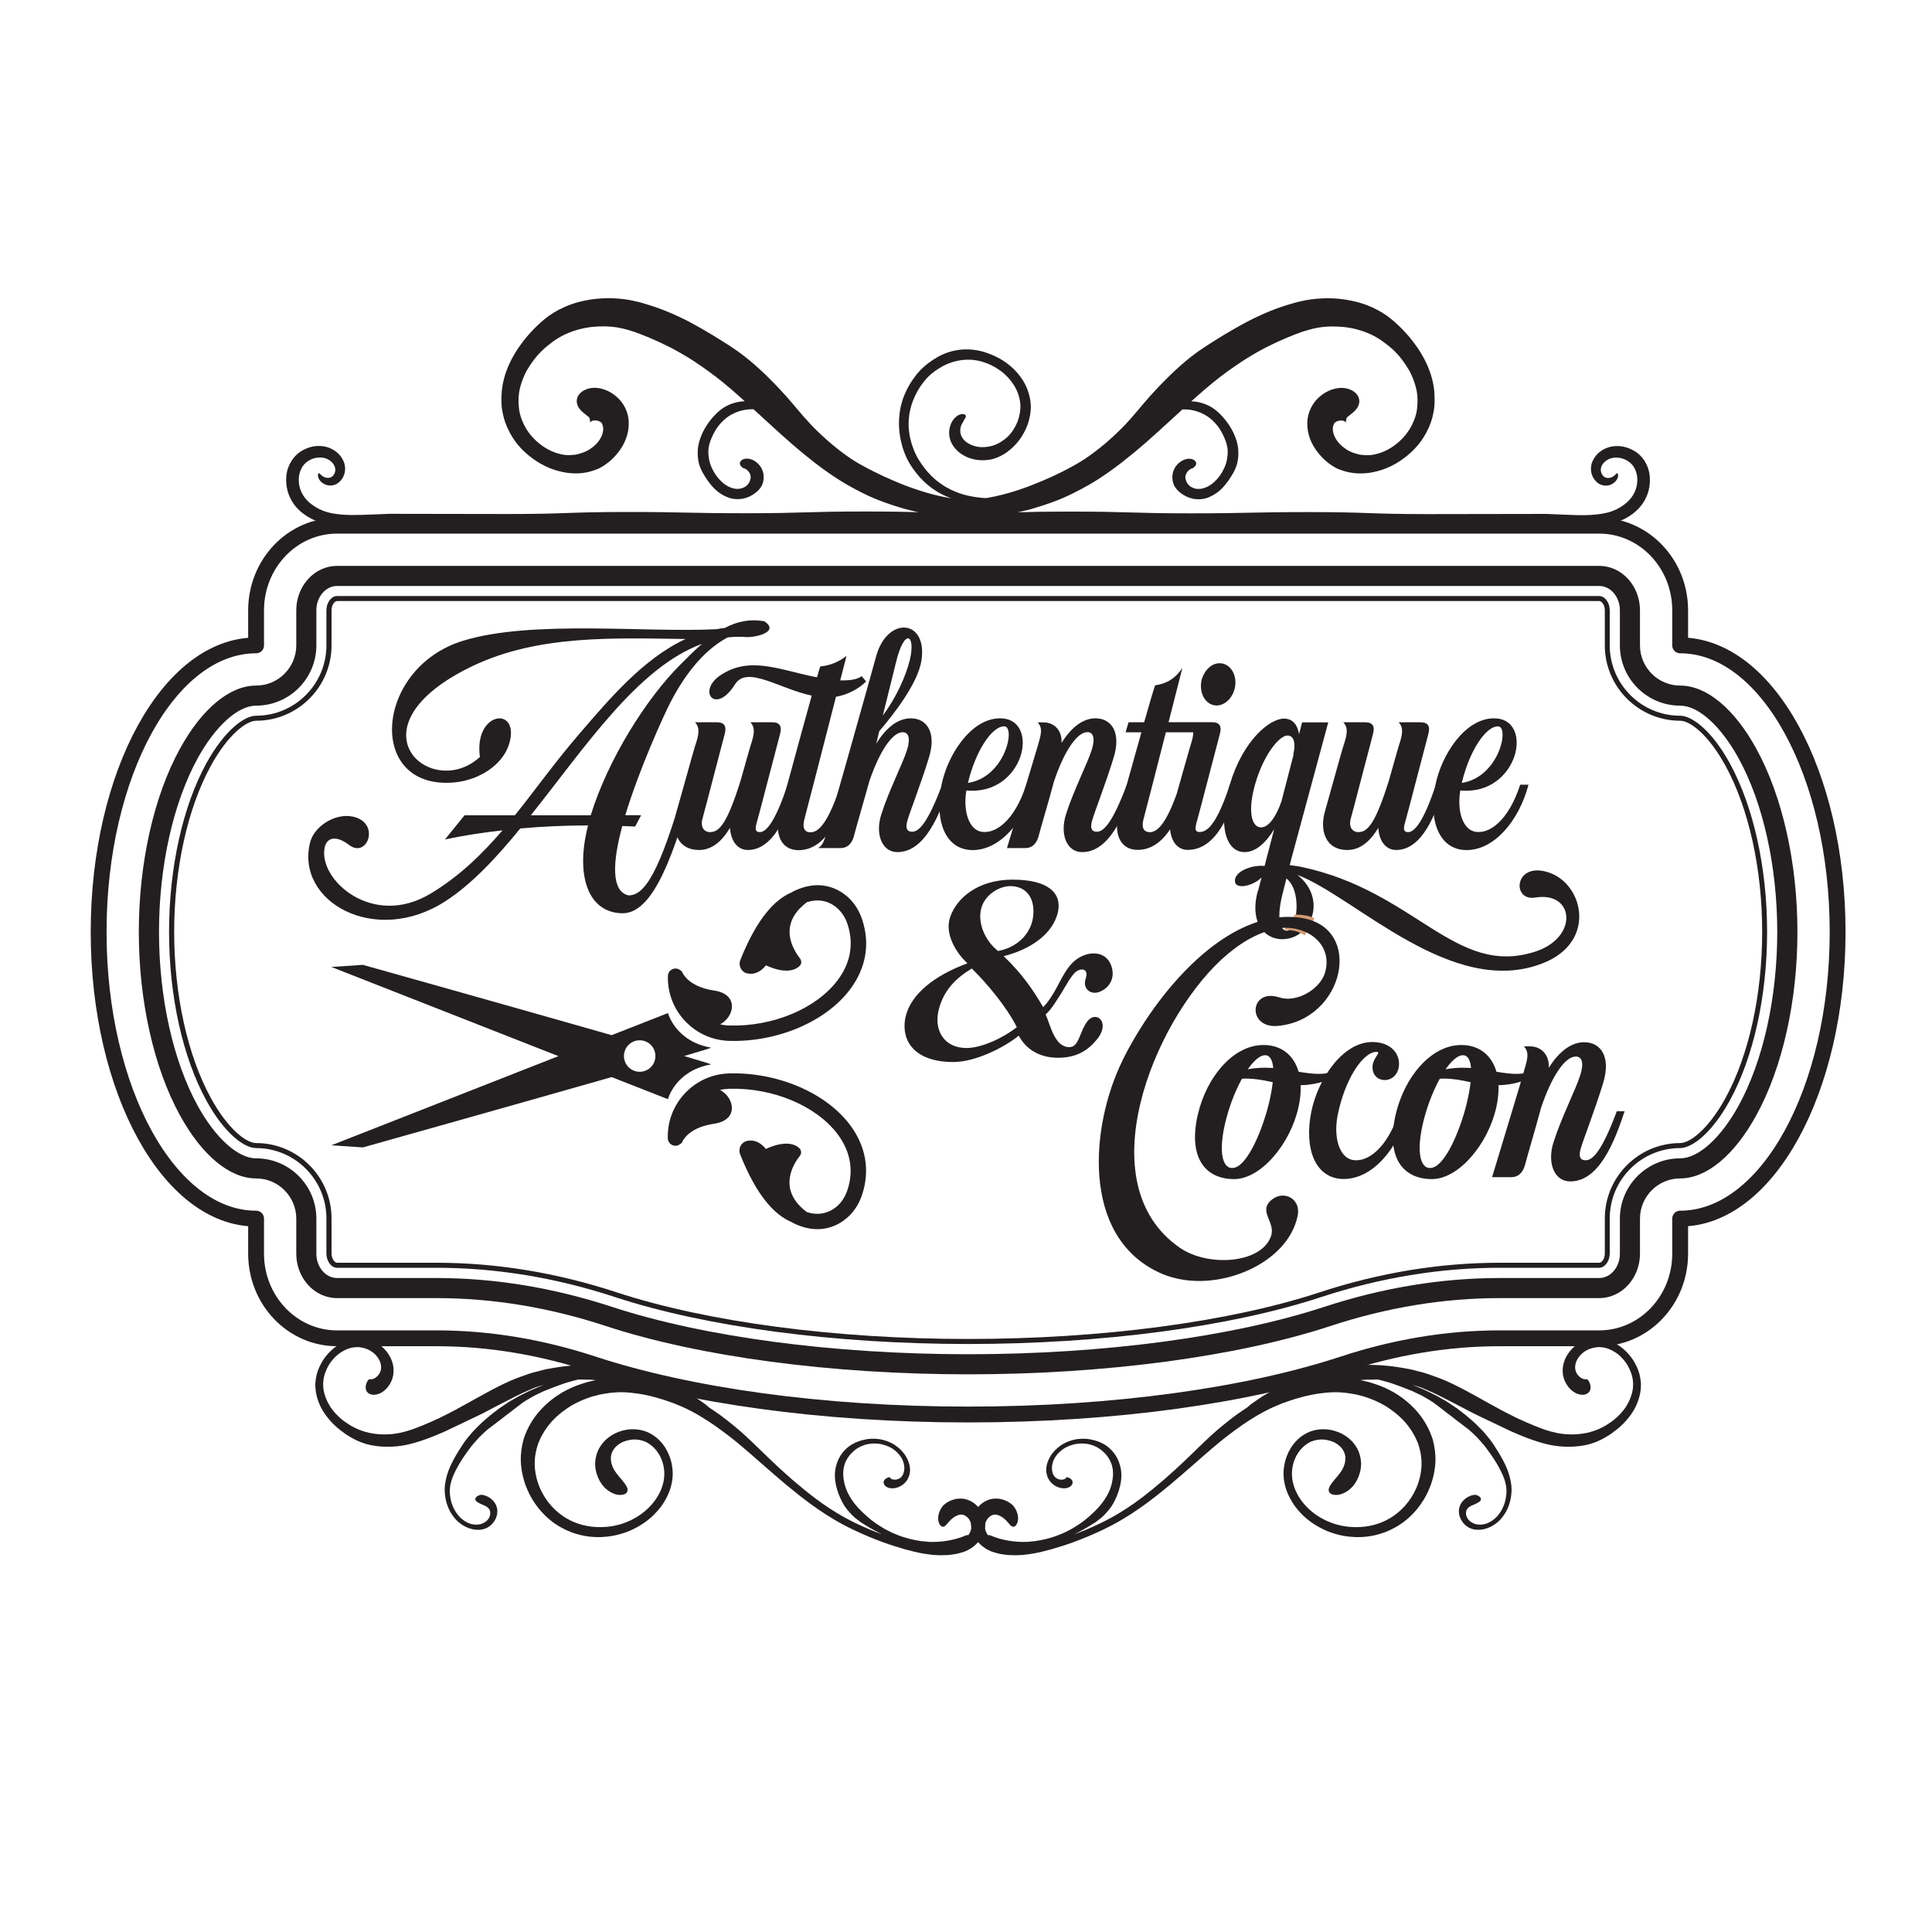 <?xml version="1.0" encoding="UTF-8"?>
<svg xmlns="http://www.w3.org/2000/svg" version="1.1" xmlns:xlink="http://www.w3.org/1999/xlink" viewBox="0 0 200 200">
  <rect x="0" y="0" width="200" height="200" fill="#808080" stroke="none"/>
  <!-- Generator: Adobe Illustrator 29.6.0, SVG Export Plug-In . SVG Version: 2.1.1 Build 207)  -->
  <defs>
    <style>
      .st0 {
        stroke: #231f20;
        stroke-linecap: round;
        stroke-linejoin: round;
        stroke-width: 1.64px;
      }

      .st0, .st1 {
        fill: none;
      }

      .st2 {
        fill: #231f20;
      }

      .st3 {
        fill: #d29a72;
      }

      .st4 {
        fill: #fff;
        stroke: #7b432f;
        stroke-miterlimit: 10;
      }

      .st5 {
        clip-path: url(#clippath);
      }
    </style>
    <clipPath id="clippath">
      <path class="st1" d="M45.21,54.42h-10.32c-4.63,0-8.38,3.92-8.38,8.76v3.63c-9,0-16.3,13.28-16.3,29.67s7.3,29.67,16.3,29.67v3.63c0,4.84,3.75,8.76,8.38,8.76h10.32c5.5,0,10.96.95,16.21,2.68,9.78,3.21,23.54,5.21,38.8,5.21s29.02-2,38.8-5.21c5.25-1.73,10.7-2.68,16.21-2.68h10.32c4.63,0,8.38-3.92,8.38-8.76v-3.63h0c9,0,16.3-13.28,16.3-29.67s-7.3-29.67-16.3-29.67h0v-3.63c0-4.84-3.75-8.76-8.38-8.76H45.21Z"/>
    </clipPath>
  </defs>
  <g id="Calque_5">
    <rect class="st4" x="-241.91" y="-672.19" width="901.65" height="1779.52"/>
  </g>
  <g id="Calque_2">
    <g class="st5">
      <path class="st1" d="M45.21,58.58h-10.32c-2.32,0-4.22,2.06-4.22,4.6v3.63c0,2.29-1.87,4.16-4.16,4.16-2.72,0-5.6,2.38-7.88,6.53-2.71,4.93-4.26,11.84-4.26,18.98s1.55,14.05,4.26,18.98c2.28,4.15,5.15,6.53,7.88,6.53,2.29,0,4.16,1.87,4.16,4.16v3.63c0,2.54,1.89,4.6,4.22,4.6h10.32c5.79,0,11.68.97,17.51,2.89,9.68,3.18,23.35,5,37.5,5s27.82-1.82,37.5-5c5.83-1.92,11.72-2.89,17.51-2.89h10.32c2.33,0,4.22-2.06,4.22-4.6v-3.63c0-2.29,1.87-4.16,4.16-4.16,2.73,0,5.6-2.38,7.88-6.53,2.71-4.93,4.26-11.84,4.26-18.98s-1.55-14.05-4.26-18.98c-2.28-4.15-5.15-6.53-7.88-6.53-2.29,0-4.16-1.87-4.16-4.16v-3.63c0-2.54-1.89-4.6-4.22-4.6H45.21Z"/>
    </g>
    <path class="st2" d="M45.21,58.58h-10.32c-2.32,0-4.22,2.06-4.22,4.6v3.63c0,2.29-1.87,4.16-4.16,4.16-2.72,0-5.6,2.38-7.88,6.53-2.71,4.93-4.26,11.84-4.26,18.98s1.55,14.05,4.26,18.98c2.28,4.15,5.15,6.53,7.88,6.53,2.29,0,4.16,1.87,4.16,4.16v3.63c0,2.54,1.89,4.6,4.22,4.6h10.32c5.79,0,11.68.97,17.51,2.89,9.68,3.18,23.35,5,37.5,5s27.82-1.82,37.5-5c5.83-1.92,11.72-2.89,17.51-2.89h10.32c2.33,0,4.22-2.06,4.22-4.6v-3.63c0-2.29,1.87-4.16,4.16-4.16,2.73,0,5.6-2.38,7.88-6.53,2.71-4.93,4.26-11.84,4.26-18.98s-1.55-14.05-4.26-18.98c-2.28-4.15-5.15-6.53-7.88-6.53-2.29,0-4.16-1.87-4.16-4.16v-3.63c0-2.54-1.89-4.6-4.22-4.6H45.21ZM155.23,60.66h10.32c1.18,0,2.14,1.13,2.14,2.52v3.63c0,3.44,2.8,6.24,6.24,6.24,1.89,0,4.2,2.09,6.05,5.45,2.54,4.63,4,11.18,4,17.98s-1.46,13.34-4,17.98c-1.85,3.36-4.17,5.45-6.05,5.45-3.44,0-6.24,2.8-6.24,6.24v3.63c0,1.39-.96,2.52-2.14,2.52h-10.32c-6.01,0-12.12,1.01-18.16,2.99-9.48,3.11-22.91,4.9-36.85,4.9s-27.37-1.79-36.85-4.9c-6.04-1.98-12.15-2.99-18.16-2.99h-10.32c-1.18,0-2.14-1.13-2.14-2.52v-3.63c0-3.44-2.8-6.24-6.24-6.24-1.88,0-4.2-2.09-6.05-5.45-2.54-4.63-4-11.18-4-17.98s1.46-13.34,4-17.98c1.85-3.36,4.17-5.45,6.05-5.45,3.44,0,6.24-2.8,6.24-6.24v-3.63c0-1.39.96-2.52,2.14-2.52h120.33Z"/>
    <path class="st2" d="M155.23,62.22h10.32c.27,0,.58.42.58.96v3.63c0,4.3,3.5,7.8,7.8,7.8,1.03,0,2.93,1.45,4.68,4.64,2.42,4.41,3.81,10.69,3.81,17.22s-1.39,12.82-3.81,17.22c-1.75,3.19-3.66,4.64-4.68,4.64-4.3,0-7.8,3.5-7.8,7.8v3.63c0,.54-.31.96-.58.96h-10.32c-6.17,0-12.45,1.03-18.65,3.07-9.33,3.07-22.58,4.82-36.36,4.82s-27.03-1.76-36.36-4.82c-6.2-2.04-12.47-3.07-18.64-3.07h-10.32c-.27,0-.58-.42-.58-.96v-3.63c0-4.3-3.5-7.8-7.8-7.8-1.03,0-2.93-1.45-4.68-4.64-2.42-4.41-3.81-10.69-3.81-17.22s1.39-12.82,3.81-17.22c1.75-3.19,3.66-4.64,4.68-4.64,4.3,0,7.8-3.5,7.8-7.8v-3.63c0-.54.31-.96.58-.96h120.33ZM45.21,61.7h-10.32c-.59,0-1.1.68-1.1,1.48v3.63c0,4.02-3.27,7.28-7.28,7.28-1.21,0-3.27,1.52-5.14,4.91-2.46,4.48-3.87,10.85-3.87,17.47s1.41,12.99,3.87,17.47c1.86,3.39,3.92,4.91,5.14,4.91,4.02,0,7.28,3.27,7.28,7.28v3.63c0,.8.5,1.48,1.1,1.48h10.32c6.12,0,12.34,1.02,18.48,3.04,9.38,3.08,22.7,4.85,36.53,4.85s27.15-1.77,36.52-4.85c6.15-2.02,12.37-3.04,18.48-3.04h10.32c.59,0,1.1-.68,1.1-1.48v-3.63c0-4.02,3.27-7.28,7.28-7.28,1.22,0,3.28-1.52,5.14-4.91,2.46-4.48,3.87-10.85,3.87-17.47s-1.41-12.99-3.87-17.47c-1.86-3.39-3.92-4.91-5.14-4.91-4.02,0-7.28-3.27-7.28-7.28v-3.63c0-.8-.5-1.48-1.1-1.48H45.21Z"/>
    <g>
      <path class="st2" d="M101.93,157.62c-.03-.38-.14-.73-.29-1.04-.31-.61-.83-1.13-1.58-1.36-.37-.11-.84-.12-1.23-.02-.41.1-.79.29-1.13.59-.3.31-.48.69-.55,1.05-.07.36-.02.69.09.91.11.21.26.31.38.3.13,0,.25-.1.37-.24.23-.27.44-.52.71-.71.26-.19.61-.34.88-.31.27.03.61.24.8.59.09.17.16.36.17.54.02.17,0,.35-.06.52-.05.16-.14.32-.24.47-.09,0-.18,0-.26.03-1.12.5-2.58.74-3.89.67-.07,0-.37-.04-.78-.08-.41-.06-.92-.16-1.39-.29-.74-.21-1.1-.37-1.45-.52-.18-.07-.35-.16-.56-.27-.22-.1-.47-.25-.79-.45-.65-.41-.94-.65-1.23-.9-.15-.12-.29-.25-.46-.41-.17-.16-.38-.35-.63-.63-.5-.56-.69-.88-.87-1.19-.17-.32-.36-.64-.53-1.32-.15-.68-.13-1.03-.1-1.38.05-.34.1-.72.5-1.33.21-.3.41-.49.58-.64.17-.15.33-.25.48-.34.16-.09.32-.17.53-.24.21-.08.48-.15.84-.18.73-.04,1.1.08,1.45.19.34.13.71.26,1.24.78.5.53.59.92.66,1.25.03.17.04.35.01.55-.02.1-.04.21-.08.33-.04.12-.11.24-.2.34-.14.15-.3.22-.44.26-.14.04-.27.04-.37.03-.2-.03-.36-.11-.39-.25-.04-.01-.1,0-.19.03-.1.04-.25.1-.36.24-.11.13-.13.3-.05.47.08.15.26.3.48.36.44.13.93-.01,1.24-.19.29-.16.54-.39.71-.69.16-.29.25-.61.26-.93,0-.42-.09-.7-.21-1.01-.13-.31-.32-.68-.76-1.12-.61-.58-1.02-.74-1.4-.89-.39-.13-.8-.27-1.64-.25-.42.02-.73.09-.99.16-.26.07-.46.15-.66.24-.19.09-.39.19-.61.35-.22.16-.47.37-.74.72-.27.35-.41.65-.51.91-.1.26-.15.47-.2.69-.07.43-.12.89.05,1.74.2.84.4,1.22.58,1.61.19.38.4.76.98,1.37.29.31.54.5.74.65.2.16.37.28.55.38.35.22.7.44,1.42.82.17.09.33.17.47.24-.35-.13-.73-.27-1.14-.44-2.24-.95-3.27-1.6-4.29-2.25-1.01-.67-2-1.38-3.85-2.97-1.84-1.61-2.7-2.5-3.59-3.35-.89-.85-1.76-1.75-3.77-3.26-.46-.33-.86-.61-1.24-.85-.06-.05-.12-.11-.18-.16-.27-.24-.58-.43-.88-.64-.59-.44-1.24-.76-1.87-1.13-.32-.17-.65-.31-.97-.47-.32-.16-.64-.31-.97-.43-.06-.03-.25-.1-.52-.21-.27-.11-.62-.26-1.05-.38-.4-.14-.87-.28-1.35-.4-.13-.17-.35-.26-.57-.27-.16,0-.34.02-.5.03-.18-.03-.36-.07-.54-.1-.41-.06-.78-.11-1.1-.15-.32-.03-.61-.04-.87-.06-.26-.01-.5-.03-.72-.04-.22,0-.43,0-.64,0-.83.02-1.68.03-3.33.31-.41.08-.78.12-1.09.21-.32.08-.6.16-.85.22-.51.12-.9.28-1.3.42-.8.27-1.58.59-3.04,1.35-1.45.77-2.14,1.18-2.84,1.56-.7.38-1.39.78-2.79,1.46-1.41.65-2.12.92-2.84,1.18-.36.12-.73.23-1.2.33-.47.09-1.04.18-1.79.16-.76-.03-1.31-.13-1.76-.26-.45-.13-.8-.27-1.13-.44-.34-.16-.66-.36-1.04-.63-.37-.28-.81-.64-1.26-1.23-.45-.59-.66-1.11-.79-1.54-.08-.22-.1-.42-.14-.61-.02-.19-.03-.37-.03-.54.02-.36.06-.72.22-1.15.16-.43.4-.94.9-1.48.5-.54,1-.81,1.41-.97.42-.17.77-.18,1.11-.19.34.04.67.09,1.05.27.36.18.81.48,1.11,1.05.21.4.23.76.18,1.02-.05.25-.16.44-.29.59-.26.29-.6.46-.9.39-.11.05-.17.14-.25.3-.07.16-.18.41-.12.72.05.29.28.52.63.58.34.06.78-.05,1.14-.31.37-.25.67-.64.86-1.05.2-.42.26-.88.24-1.26-.03-.7-.32-1.34-.73-1.85-.41-.51-.93-.91-1.54-1.16-.81-.26-1.44-.26-2.13-.09-.17.04-.35.09-.53.17-.09.04-.18.08-.28.12-.09.05-.19.1-.29.16-.21.1-.39.26-.62.41-.2.18-.43.36-.64.6-.58.64-.87,1.24-1.06,1.74-.19.51-.24.95-.28,1.39,0,.44.03.88.18,1.4.14.52.38,1.13.88,1.83.5.69.98,1.13,1.39,1.47.42.33.77.59,1.14.8.37.22.76.42,1.27.61.51.19,1.17.34,2.03.4.87.05,1.51-.01,2.04-.09.53-.08.94-.18,1.35-.3.81-.24,1.61-.5,3.12-1.17,1.5-.7,2.22-1.07,2.96-1.41.73-.34,1.46-.71,2.85-1.45,1.39-.72,2.08-1.07,2.79-1.37.35-.15.7-.33,1.17-.46.15-.04.31-.09.48-.14-.19.07-.38.15-.62.25-.25.12-.57.23-.97.43-.4.2-.7.34-.95.47-.24.14-.44.25-.63.36-.39.21-.76.46-1.5.97-.36.27-.62.48-.84.65-.22.18-.38.33-.55.47-.17.15-.34.29-.54.49-.2.2-.43.44-.75.76-.59.68-.86,1.04-1.1,1.42-.24.38-.5.75-.93,1.55-.42.81-.56,1.25-.68,1.69-.06.22-.11.45-.15.73-.04.29-.07.64-.02,1.1.05.46.14.8.23,1.07.09.28.19.49.3.69.11.2.24.4.42.63.18.23.43.49.82.75.4.26.74.38,1.03.45.29.07.54.08.79.07.25-.02.5-.07.8-.22.29-.16.61-.42.86-.92.17-.35.2-.71.16-1.01-.05-.32-.19-.57-.34-.76-.16-.19-.33-.34-.53-.46-.21-.11-.44-.22-.76-.25-.31.03-.55.19-.61.34-.07.16,0,.29.17.4.31.21.52.26.77.38.25.11.5.32.55.54.06.21.04.46-.07.68-.11.22-.3.42-.51.53-.29.17-.54.22-.85.22-.31,0-.7-.06-1.21-.39-.34-.23-.55-.45-.71-.66-.16-.2-.27-.38-.36-.56-.18-.37-.36-.76-.44-1.6-.03-.42.02-.73.07-.98.05-.26.12-.45.19-.65.15-.39.32-.77.74-1.49.43-.71.69-1.05.94-1.4.25-.35.52-.68,1.1-1.31.3-.3.54-.52.74-.7.2-.18.38-.3.55-.43.17-.13.34-.26.55-.42.22-.16.47-.35.8-.62.69-.5,1.01-.79,1.36-1.04.17-.13.35-.26.56-.42.22-.15.5-.31.88-.53.37-.22.67-.34.91-.46.24-.12.44-.21.64-.28.4-.15.8-.33,1.62-.61.4-.15.72-.23.98-.3.25-.06.45-.13.65-.17.31,0,.58,0,.86.01.19,0,.39,0,.59.02.12.01.26.02.39.03,0,0-.01,0-.02,0-.18.04-.36.08-.53.12-.34.07-.65.18-.97.28-.63.2-1.24.47-1.96.87-.71.43-1.55,1.01-2.44,2.03-.88,1.04-1.3,2.01-1.57,2.82-.22.83-.3,1.52-.29,2.2.02.68.12,1.36.36,2.15.25.79.64,1.72,1.45,2.76.83,1.03,1.64,1.62,2.36,2.02.72.4,1.35.62,1.98.78.64.15,1.29.24,2.11.22.81-.03,1.8-.15,3.01-.65,1.2-.52,1.99-1.14,2.56-1.71.57-.58.96-1.13,1.26-1.72.3-.59.54-1.23.62-2.07.04-.42.02-.89-.08-1.41-.1-.52-.3-1.09-.66-1.68-.64-1.02-1.52-1.57-2.32-1.79-.8-.21-1.49-.15-2.1,0-.61.17-1.17.44-1.71.92-.27.24-.52.55-.74.94-.22.4-.36.9-.4,1.46-.02.74.2,1.46.57,2.06.37.6.96,1.06,1.59,1.23.33.09.61.06.8.01.2-.07.31-.17.36-.29.1-.22-.02-.49-.16-.71-.31-.46-.67-.8-1-1.26-.43-.57-.72-1.41-.4-2.12.15-.37.46-.69.84-.92.38-.23.84-.35,1.3-.39.46-.03.93.06,1.34.24.42.21.79.51,1.09.88.6.75.89,1.75.82,2.69-.01.18-.07,1.1-.72,2.14-.32.52-.77,1.05-1.33,1.51-.56.46-1.22.85-1.9,1.11-1.08.42-1.96.49-2.68.5-.72,0-1.29-.09-1.84-.23-.55-.15-1.09-.35-1.69-.71-.6-.36-1.28-.89-1.96-1.8-.65-.92-.95-1.73-1.11-2.4-.16-.68-.2-1.23-.17-1.78.03-.55.14-1.09.35-1.73.25-.63.62-1.38,1.35-2.22.74-.83,1.46-1.31,2.05-1.69.62-.35,1.13-.59,1.67-.78.27-.09.53-.2.83-.26.15-.04.3-.08.45-.12.16-.03.32-.06.5-.09.7-.12,1.52-.22,2.68-.11,1.15.11,2,.31,2.7.51.71.19,1.26.39,1.82.59,1.1.44,2.21.92,4.2,2.28,1.98,1.4,2.88,2.23,3.81,3.02.93.8,1.83,1.63,3.72,3.22,1.91,1.58,2.94,2.29,3.98,2.97,1.05.66,2.13,1.33,4.43,2.3,1.15.48,2.03.79,2.78,1.02.74.24,1.35.41,1.96.55.61.15,1.24.26,2.04.34.2.01.42.02.64.03.23,0,.47-.01.73-.02.26,0,.54-.07.83-.1.3-.05.6-.15.95-.25.99-.39,1.65-1.09,1.97-1.87.16-.38.21-.82.18-1.2Z"/>
      <path class="st2" d="M100.58,157.62c.03-.38.14-.73.29-1.04.31-.61.83-1.13,1.58-1.36.37-.11.84-.12,1.23-.02.41.1.79.29,1.13.59.3.31.48.69.55,1.05.07.36.02.69-.09.91-.11.21-.26.31-.38.3-.13,0-.25-.1-.37-.24-.23-.27-.44-.52-.71-.71-.26-.19-.61-.34-.88-.31-.27.03-.61.24-.8.59-.09.17-.16.36-.17.54-.02.17,0,.35.06.52.05.16.14.32.24.47.09,0,.18,0,.26.03,1.12.5,2.58.74,3.89.67.07,0,.37-.04.78-.08.41-.06.92-.16,1.39-.29.74-.21,1.1-.37,1.45-.52.18-.07.35-.16.56-.27.22-.1.47-.25.79-.45.65-.41.94-.65,1.23-.9.15-.12.29-.25.46-.41.17-.16.38-.35.63-.63.5-.56.69-.88.87-1.19.17-.32.36-.64.53-1.32.15-.68.13-1.03.1-1.38-.05-.34-.1-.72-.5-1.33-.21-.3-.41-.49-.58-.64-.17-.15-.33-.25-.48-.34-.16-.09-.32-.17-.53-.24-.21-.08-.48-.15-.84-.18-.73-.04-1.1.08-1.45.19-.34.13-.71.26-1.24.78-.5.53-.59.92-.66,1.25-.03.17-.04.35-.01.55.02.1.04.21.08.33.04.12.11.24.2.34.14.15.3.22.44.26.14.04.27.04.37.03.2-.03.36-.11.39-.25.04-.01.1,0,.19.03.1.04.25.1.36.24.11.13.13.3.05.47-.08.15-.26.3-.48.36-.44.13-.93-.01-1.24-.19-.29-.16-.54-.39-.71-.69-.16-.29-.25-.61-.26-.93,0-.42.09-.7.21-1.01.13-.31.32-.68.76-1.12.61-.58,1.02-.74,1.4-.89.39-.13.8-.27,1.64-.25.42.02.73.09.99.16.26.07.46.15.66.24.19.09.39.19.61.35.22.16.47.37.74.72.27.35.41.65.51.91.1.26.15.47.2.69.07.43.12.89-.05,1.74-.2.84-.4,1.22-.58,1.61-.19.38-.4.76-.98,1.37-.29.31-.54.5-.74.65-.2.16-.37.28-.55.38-.35.22-.7.44-1.42.82-.17.09-.33.17-.47.24.35-.13.73-.27,1.14-.44,2.24-.95,3.27-1.6,4.29-2.25,1.01-.67,2-1.38,3.85-2.97,1.84-1.61,2.7-2.5,3.59-3.35.89-.85,1.76-1.75,3.77-3.26.46-.33.86-.61,1.24-.85.06-.05.12-.11.18-.16.27-.24.58-.43.88-.64.59-.44,1.24-.76,1.87-1.13.32-.17.65-.31.97-.47.32-.16.64-.31.97-.43.06-.03.25-.1.52-.21.27-.11.62-.26,1.05-.38.4-.14.87-.28,1.35-.4.13-.17.35-.26.57-.27.16,0,.34.02.5.03.18-.03.36-.07.54-.1.41-.06.78-.11,1.1-.15.32-.03.61-.04.87-.06.26-.01.5-.03.72-.04.22,0,.43,0,.64,0,.83.02,1.68.03,3.33.31.41.08.78.12,1.09.21.32.08.6.16.85.22.51.12.9.28,1.3.42.8.27,1.58.59,3.04,1.35,1.45.77,2.14,1.18,2.84,1.56.7.38,1.39.78,2.79,1.46,1.41.65,2.12.92,2.84,1.18.36.12.73.23,1.2.33.47.09,1.04.18,1.79.16.76-.03,1.31-.13,1.76-.26.45-.13.8-.27,1.13-.44.34-.16.66-.36,1.04-.63.37-.28.81-.64,1.26-1.23.45-.59.66-1.11.79-1.54.08-.22.1-.42.14-.61.02-.19.03-.37.03-.54-.02-.36-.06-.72-.22-1.15-.16-.43-.4-.94-.9-1.48-.5-.54-1-.81-1.41-.97-.42-.17-.77-.18-1.11-.19-.34.04-.67.09-1.05.27-.36.18-.81.48-1.11,1.05-.21.4-.23.76-.18,1.02.05.25.16.44.29.59.26.29.6.46.9.39.11.05.17.14.25.3.07.16.18.41.12.72-.05.29-.28.52-.63.58-.34.06-.78-.05-1.14-.31-.37-.25-.67-.64-.86-1.05-.2-.42-.26-.88-.24-1.26.03-.7.32-1.34.73-1.85.41-.51.93-.91,1.54-1.16.81-.26,1.44-.26,2.13-.09.17.04.35.09.53.17.09.04.18.08.28.12.09.05.19.1.29.16.21.1.39.26.62.41.2.18.43.36.64.6.58.64.87,1.24,1.06,1.74.19.51.24.95.28,1.39,0,.44-.03.88-.18,1.4-.14.52-.38,1.13-.88,1.83-.5.69-.98,1.13-1.39,1.47-.42.33-.77.59-1.14.8-.37.22-.76.42-1.27.61-.51.19-1.17.34-2.03.4-.87.05-1.51-.01-2.04-.09-.53-.08-.94-.18-1.35-.3-.81-.24-1.61-.5-3.12-1.17-1.5-.7-2.22-1.07-2.96-1.41-.73-.34-1.46-.71-2.85-1.45-1.39-.72-2.08-1.07-2.79-1.37-.35-.15-.7-.33-1.17-.46-.15-.04-.31-.09-.48-.14.19.07.38.15.62.25.25.12.57.23.97.43.4.2.7.34.95.47.24.14.44.25.63.36.39.21.76.46,1.5.97.36.27.62.48.84.65.22.18.38.33.55.47.17.15.34.29.54.49.2.2.43.44.75.76.59.68.86,1.04,1.1,1.42.24.38.5.75.93,1.55.42.81.56,1.25.68,1.69.06.22.11.45.15.73.04.29.07.64.02,1.1-.05.46-.14.8-.23,1.07-.09.28-.19.49-.3.69-.11.2-.24.4-.42.63-.18.23-.43.49-.82.75-.4.26-.74.38-1.03.45-.29.07-.54.08-.79.07-.25-.02-.5-.07-.8-.22-.29-.16-.61-.42-.86-.92-.17-.35-.2-.71-.16-1.01.05-.32.19-.57.34-.76.16-.19.33-.34.53-.46.21-.11.44-.22.76-.25.31.03.55.19.61.34.07.16,0,.29-.17.4-.31.21-.52.26-.77.38-.25.11-.5.32-.55.54-.06.21-.04.46.07.68.11.22.3.42.51.53.29.17.54.22.85.22.31,0,.7-.06,1.21-.39.34-.23.55-.45.71-.66.16-.2.27-.38.36-.56.18-.37.36-.76.44-1.6.03-.42-.02-.73-.07-.98-.05-.26-.12-.45-.19-.65-.15-.39-.32-.77-.74-1.49-.43-.71-.69-1.05-.94-1.4-.25-.35-.52-.68-1.1-1.31-.3-.3-.54-.52-.74-.7-.2-.18-.38-.3-.55-.43-.17-.13-.34-.26-.55-.42-.22-.16-.47-.35-.8-.62-.69-.5-1.01-.79-1.36-1.04-.17-.13-.35-.26-.56-.42-.22-.15-.5-.31-.88-.53-.37-.22-.67-.34-.91-.46-.24-.12-.44-.21-.64-.28-.4-.15-.8-.33-1.62-.61-.4-.15-.72-.23-.98-.3-.25-.06-.45-.13-.65-.17-.31,0-.58,0-.86.01-.19,0-.39,0-.59.02-.12.01-.26.02-.39.03,0,0,.01,0,.02,0,.18.04.36.08.53.12.34.07.65.18.97.28.63.2,1.24.47,1.96.87.71.43,1.55,1.01,2.44,2.03.88,1.04,1.3,2.01,1.57,2.82.22.83.3,1.52.29,2.2-.02.68-.12,1.36-.36,2.15-.25.79-.64,1.72-1.45,2.76-.83,1.03-1.64,1.62-2.36,2.02-.72.4-1.35.62-1.98.78-.64.15-1.29.24-2.11.22-.81-.03-1.8-.15-3.01-.65-1.2-.52-1.99-1.14-2.56-1.71-.57-.58-.96-1.13-1.26-1.72-.3-.59-.54-1.23-.62-2.07-.04-.42-.02-.89.08-1.41.1-.52.3-1.09.66-1.68.64-1.02,1.52-1.57,2.32-1.79.8-.21,1.49-.15,2.1,0,.61.17,1.17.44,1.71.92.27.24.52.55.74.94.22.4.36.9.4,1.46.02.74-.2,1.46-.57,2.06-.37.6-.96,1.06-1.59,1.23-.33.09-.61.06-.8.01-.2-.07-.31-.17-.36-.29-.1-.22.02-.49.16-.71.31-.46.67-.8,1-1.26.43-.57.72-1.41.4-2.12-.15-.37-.46-.69-.84-.92-.38-.23-.84-.35-1.3-.39-.46-.03-.93.06-1.34.24-.42.21-.79.51-1.09.88-.6.75-.89,1.75-.82,2.69.01.18.07,1.1.72,2.14.32.52.77,1.05,1.33,1.51.56.46,1.22.85,1.9,1.11,1.08.42,1.96.49,2.68.5.72,0,1.29-.09,1.84-.23.55-.15,1.09-.35,1.69-.71.6-.36,1.28-.89,1.96-1.8.65-.92.95-1.73,1.11-2.4.16-.68.2-1.23.17-1.78-.03-.55-.14-1.09-.35-1.73-.25-.63-.62-1.38-1.35-2.22-.74-.83-1.46-1.31-2.05-1.69-.62-.35-1.13-.59-1.67-.78-.27-.09-.53-.2-.83-.26-.15-.04-.3-.08-.45-.12-.16-.03-.32-.06-.5-.09-.7-.12-1.52-.22-2.68-.11-1.15.11-2,.31-2.7.51-.71.19-1.26.39-1.82.59-1.1.44-2.21.92-4.2,2.28-1.98,1.4-2.88,2.23-3.81,3.02-.93.8-1.83,1.63-3.72,3.22-1.91,1.58-2.94,2.29-3.98,2.97-1.05.66-2.13,1.33-4.43,2.3-1.15.48-2.03.79-2.78,1.02-.74.24-1.35.41-1.96.55-.61.15-1.24.26-2.04.34-.2.01-.42.02-.64.03-.23,0-.47-.01-.73-.02-.26,0-.54-.07-.83-.1-.3-.05-.6-.15-.95-.25-.99-.39-1.65-1.09-1.97-1.87-.16-.38-.21-.82-.18-1.2Z"/>
    </g>
    <path class="st2" d="M31.42,53.19c.89.66,1.74.93,2.57,1.08,1.64.26,3.24.1,6.27-.04q6.14,0,12.29,0t12.31-.06c6.15,0,6.15.17,12.31.17q6.15-.02,12.31-.03c5.58,0,6.11,0,10.74-.01,4.63,0,5.17,0,10.74.01q6.15.02,12.31.03c6.15,0,6.15-.17,12.31-.17q6.15.03,12.31.06,6.14,0,12.29,0c3.03.14,4.63.3,6.27.04.84-.15,1.68-.42,2.57-1.08.85-.64,1.88-1.88,1.77-3.77-.07-1.33-.88-2.39-1.75-2.82-.85-.46-1.72-.52-2.47-.31-.75.22-1.36.7-1.69,1.41-.34.7-.26,1.8.66,2.39.22.12.49.19.73.18.24,0,.44-.07.6-.16.33-.17.53-.45.6-.67.07-.23.03-.39-.02-.43-.05-.05-.11,0-.21.11-.17.19-.54.44-.96.34-.38-.08-.68-.63-.53-1.09.14-.48.67-.89,1.21-.97.55-.1,1.13.06,1.52.31.75.44,1.1,1.35,1,2.26-.08.92-.6,1.73-1.36,2.28-1.01.74-1.93.92-3.09,1.03-1.17.11-2.58.02-4.89-.08q-6.16,0-12.32.02c-6.15,0-6.15-.21-12.3-.21s-6.15.13-12.3.13-6.15-.18-12.3-.18c-2.69,0-4.2.03-5.57.07.63-.13,1.27-.28,1.89-.48,2.41-.73,3.55-1.32,4.67-1.91,1.12-.6,2.23-1.24,4.21-2.76,1.96-1.54,2.85-2.38,3.76-3.19.7-.64,1.4-1.28,2.53-2.31.19,0,.35,0,.51.01.35.04.71.07,1.36.33.64.28.91.52,1.17.74.25.24.52.47.88,1.05.35.59.46.91.58,1.23.1.32.22.67.17,1.37-.07.7-.21,1.03-.35,1.34-.15.31-.3.63-.73,1.14-.45.49-.75.66-1.02.8-.28.12-.6.27-1.16.21-.57-.12-.78-.39-.92-.59-.12-.21-.24-.48-.17-.8.07-.26.24-.44.36-.55.13-.11.25-.16.38-.18.12-.13.34-.22.36-.49.02-.26-.32-.53-.79-.5-.46.02-.9.31-1.16.59-.24.26-.42.59-.49.97-.07.39-.01.79.12,1.13.21.44.47.67.77.9.31.22.7.46,1.39.58.96.1,1.39-.15,1.78-.33.39-.21.78-.44,1.34-1.09.54-.66.73-1.04.95-1.42.19-.38.39-.79.45-1.66.03-.87-.11-1.3-.24-1.71-.15-.4-.3-.82-.76-1.52-.49-.69-.8-.98-1.1-1.27-.32-.27-.65-.57-1.45-.87-.59-.2-.99-.24-1.32-.24.04-.04.08-.08.13-.12,1.75-1.58,2.67-2.28,3.59-2.96.93-.65,1.85-1.34,3.79-2.39,1.94-.99,2.96-1.36,3.99-1.74,1.03-.31,2.13-.69,4.29-.49,1.07.12,1.85.37,2.46.62.61.25,1.07.52,1.5.82.84.62,1.77,1.27,2.84,3.11.96,1.89.88,3.03.77,4.02-.07.5-.23,1-.52,1.58-.29.57-.75,1.26-1.57,1.93-.83.66-1.58.95-2.2,1.09-.62.16-1.13.1-1.6.05-.46-.11-.94-.24-1.4-.54-.45-.3-1.04-.78-1.32-1.56-.18-.54-.08-.93.07-1.18.13-.14.3-.2.48-.24.18-.04.37-.03.52.04l.1.06.07.09s0,.04.01.06v.02s0-.07,0-.07c0-.08.01-.18.03-.26,0-.06.04-.15.05-.19,0-.03.03-.07.04-.09.02-.02.04-.04.07-.06.1-.08.19-.16.29-.23.21-.17.44-.35.64-.61.37-.48.39-1.11-.06-1.58-.44-.46-1.24-.68-1.99-.53-.75.12-1.47.53-2.03,1.1-.55.56-.91,1.36-.99,2.02-.17,1.18.21,2.32.8,3.17.59.87,1.36,1.57,2.28,2.03,1.25.51,2.21.56,3.3.43,1.07-.18,2.36-.52,3.9-1.76,1.03-.84,1.61-1.68,2.01-2.42.39-.74.61-1.39.73-2.06.14-.67.14-1.34.09-2.17-.08-.83-.29-1.82-.86-3.02-.58-1.19-1.19-1.98-1.71-2.62-.54-.63-1.01-1.11-1.52-1.56-.51-.45-1.06-.87-1.83-1.27-.77-.41-1.73-.79-3.08-1.02-1.35-.23-2.37-.19-3.2-.12-.84.07-1.49.22-2.13.38-1.27.36-2.54.73-4.85,1.89-2.27,1.21-3.31,1.91-4.39,2.59-1.05.69-2.1,1.42-3.87,3.14-1.75,1.72-2.49,2.65-3.27,3.57-.78.91-1.54,1.84-3.31,3.37-1.79,1.5-2.8,2.06-3.8,2.6-1.01.53-2.03,1.05-4.17,1.88-2.1.77-3.25,1-4.36,1.21-.17,0-.35-.01-.55-.03-1.63-.17-2.4-.5-3.13-.83-.36-.18-.71-.37-1.12-.67-.41-.29-.88-.68-1.4-1.29-1.02-1.25-1.3-2.03-1.55-2.78-.11-.38-.21-.77-.27-1.26-.07-.49-.08-1.08.03-1.85.13-.76.33-1.32.54-1.76.2-.45.4-.79.62-1.12.45-.63.95-1.33,2.34-2.09.7-.36,1.28-.51,1.76-.58.48-.08.87-.07,1.25-.05.38.04.77.1,1.23.26.46.15,1,.38,1.63.83.63.45,1.01.9,1.28,1.28.28.39.45.73.58,1.08.23.7.47,1.47-.02,2.92-.59,1.41-1.31,1.86-1.91,2.23-.32.16-.65.31-1.08.38-.42.07-.95.12-1.6-.09-.9-.31-1.21-.84-1.31-1.21-.1-.41-.03-.85.23-1.21.15-.39.48-.61.2-.81-.14-.08-.4-.08-.69.08-.29.16-.58.48-.75.89-.17.41-.24.9-.14,1.37.08.48.34.9.59,1.19.97,1.1,2.51,1.4,3.84,1.09.87-.25,1.41-.61,1.97-1.09.54-.5,1.16-1.16,1.67-2.45.6-1.78.28-2.82-.01-3.67-.17-.43-.38-.85-.72-1.31-.34-.46-.8-.98-1.55-1.51-.75-.52-1.39-.78-1.93-.97-.54-.19-1-.28-1.46-.33-.23-.02-.47-.04-.71-.03-.25,0-.51.01-.8.06-.57.08-1.27.26-2.08.7-1.61.93-2.16,1.72-2.68,2.45-.25.38-.48.77-.71,1.29-.24.51-.46,1.17-.59,2.06-.11.9-.08,1.58,0,2.14.07.56.18,1,.3,1.43.28.85.6,1.74,1.78,3.1.61.66,1.15,1.08,1.62,1.38.47.31.88.5,1.29.67.12.05.24.09.37.14-.04,0-.07-.01-.11-.02-1.14-.21-2.29-.44-4.45-1.23-2.14-.83-3.15-1.36-4.17-1.88-1.01-.54-2.02-1.1-3.8-2.6-1.77-1.53-2.53-2.46-3.31-3.37-.78-.91-1.52-1.85-3.27-3.57-1.77-1.71-2.81-2.44-3.87-3.14-1.07-.67-2.12-1.38-4.39-2.59-2.31-1.15-3.59-1.52-4.85-1.89-.64-.15-1.29-.31-2.13-.38-.83-.07-1.86-.1-3.2.12-1.35.23-2.31.62-3.08,1.02-.77.4-1.32.82-1.83,1.27-.51.45-.98.93-1.52,1.56-.52.64-1.13,1.43-1.71,2.62-.57,1.19-.78,2.19-.86,3.02-.06.83-.06,1.5.09,2.17.12.67.34,1.32.73,2.06.39.74.97,1.58,2.01,2.42,1.55,1.24,2.83,1.58,3.9,1.76,1.09.14,2.05.09,3.3-.43.92-.46,1.69-1.16,2.28-2.03.58-.86.97-2,.8-3.17-.08-.67-.43-1.46-.99-2.02-.55-.57-1.27-.97-2.03-1.1-.74-.15-1.55.07-1.99.53-.45.47-.43,1.1-.06,1.58.19.26.43.45.64.61.09.08.19.15.29.23.02.02.04.04.07.06.02.03.04.07.04.09.01.04.05.13.05.19.02.08.03.19.03.26v.07s0-.02,0-.02c0-.02,0-.04.01-.06l.07-.09.1-.06c.15-.07.34-.07.52-.04.18.04.35.1.48.24.14.24.25.63.07,1.18-.27.77-.86,1.26-1.32,1.56-.46.3-.94.43-1.4.54-.47.05-.98.11-1.6-.05-.62-.14-1.37-.43-2.2-1.09-.82-.67-1.28-1.35-1.57-1.93-.29-.58-.45-1.08-.52-1.58-.11-.99-.19-2.13.77-4.02,1.07-1.83,2.01-2.48,2.84-3.11.44-.3.9-.57,1.5-.82.6-.25,1.39-.49,2.46-.62,2.16-.2,3.26.18,4.29.49,1.03.38,2.05.75,3.99,1.74,1.94,1.04,2.86,1.73,3.79,2.39.93.68,1.84,1.38,3.59,2.96.05.04.08.08.13.12-.33,0-.72.04-1.32.24-.81.3-1.14.6-1.45.87-.31.29-.62.58-1.1,1.27-.47.7-.61,1.12-.76,1.52-.13.41-.27.84-.24,1.71.06.87.26,1.28.45,1.66.21.38.41.75.95,1.42.56.65.95.88,1.34,1.09.4.18.82.42,1.78.33.7-.12,1.08-.36,1.39-.58.3-.23.56-.46.77-.9.13-.34.19-.73.12-1.13-.07-.38-.25-.72-.49-.97-.25-.28-.7-.58-1.16-.59-.46-.04-.81.24-.79.5.02.28.24.37.36.49.13.02.25.07.38.18.12.11.29.28.36.55.07.32-.05.59-.17.8-.14.2-.35.48-.92.59-.56.07-.88-.08-1.16-.21-.28-.14-.57-.31-1.02-.8-.43-.51-.58-.83-.73-1.14-.14-.31-.28-.64-.35-1.34-.05-.7.07-1.05.17-1.37.12-.32.23-.64.58-1.23.37-.58.63-.82.88-1.05.26-.22.53-.46,1.17-.74.65-.26,1.01-.29,1.36-.33.16-.01.32-.02.51-.01,1.13,1.03,1.83,1.67,2.53,2.31.91.81,1.8,1.65,3.76,3.19,1.99,1.52,3.1,2.16,4.21,2.76,1.12.59,2.26,1.18,4.67,1.91.62.19,1.26.35,1.89.48-1.37-.04-2.88-.07-5.57-.07-6.15,0-6.15.18-12.3.18s-6.15-.13-12.3-.13-6.15.21-12.3.21q-6.16,0-12.32-.02c-2.31.09-3.72.18-4.89.08-1.16-.11-2.08-.29-3.09-1.03-.77-.55-1.28-1.36-1.36-2.28-.09-.9.25-1.81,1-2.26.39-.25.97-.41,1.52-.31.54.08,1.07.49,1.21.97.16.46-.14,1.01-.53,1.09-.42.1-.79-.15-.96-.34-.1-.1-.16-.16-.21-.11-.05.04-.09.2-.02.43.07.22.27.5.6.67.17.09.37.15.6.16.24.01.51-.06.73-.18.92-.59,1-1.69.66-2.39-.33-.71-.94-1.18-1.69-1.41-.75-.21-1.62-.15-2.47.31-.86.43-1.68,1.5-1.75,2.82-.11,1.89.92,3.14,1.77,3.77Z"/>
    <g>
      <path class="st2" d="M130.21,92.29l.39-1.46c-.78.83-2.66,1.33-2.76.42-.1-.99,1.64-1.74,3.07-1.61l.99-3.8c-.86,1.41-1.9,2.37-3.07,2.37-1.8,0-2.86-2.5-1.51-7.03,1.35-4.53,4.11-6.79,5.6-6.79.94,0,1.41.7,1.56,1.61l.31-1.22h2.71l-3.83,14.16-.16.62c.49.05.94.13,1.2.18,11.82,2.5,15.88,11.38,24.13,8.8,4.61-1.43,4.19-6.33.05-5.62-2.42.36-2.13-3.72,1.35-2.63,3.67,1.12,5.13,7.21-.52,9.42-9.37,3.7-19.39-6.85-25.41-9.14,2.92,2.32,1.64,6.07-.94,6.59-1.98.42-4.14-1.15-3.18-4.87ZM130.55,85.65c.94,0,1.72-1.56,2.11-2.71l1.25-4.82-.03-.05c.21-.75.23-1.93-.6-1.93s-2.47,1.93-3.36,5.08c-.81,2.89-.31,4.43.62,4.43ZM133.33,96.33c.96-.21,1.46-4.11-.16-5.39l-.42,1.67c-.68,2.73-.13,3.88.57,3.72Z"/>
      <path class="st3" d="M136.08,95.07l-1.02,1.76c-.85-.59-1.59-.52-2.12-.59l1.13-1.57s1.35,0,2.01.4Z"/>
      <g>
        <g>
          <path class="st2" d="M70.08,83.88c.18-.6,1.67-6.04,1.87-6.64.42-1.25.52-1.9,0-2.47h2.26c.81,0,1.02.44.81,1.22-.13.44-2.11,8.12-2.29,8.72-.26.91.16,1.43.78,1.43.96,0,1.77-.89,3.18-5.41.44-1.56.89-3.18.99-3.49.42-1.25.52-1.9,0-2.47h2.26c.81,0,1.02.44.81,1.22-.13.44-2.11,8.12-2.29,8.72-.26.91-.42,1.43.21,1.43s1.59-1.04,2.86-4.92h.86c-.81,3.07-2.29,6.77-4.97,6.77-1.12,0-1.77-.99-1.85-2.29-.86,1.43-1.9,2.29-3.2,2.29-2.29,0-2.92-2.06-2.29-4.11Z"/>
          <g>
            <path class="st2" d="M137.19,83.88c.18-.6,1.67-6.04,1.87-6.64.42-1.25.52-1.9,0-2.47h2.26c.81,0,1.02.44.81,1.22-.13.44-2.11,8.12-2.29,8.72-.26.91.16,1.43.78,1.43.96,0,1.77-.89,3.18-5.41.44-1.56.89-3.18.99-3.49.42-1.25.52-1.9,0-2.47h2.26c.81,0,1.02.44.81,1.22-.13.44-2.11,8.12-2.29,8.72-.26.91-.42,1.43.21,1.43s1.59-1.04,2.86-4.92h.86c-.81,3.07-2.29,6.77-4.97,6.77-1.12,0-1.77-.99-1.85-2.29-.86,1.43-1.9,2.29-3.2,2.29-2.29,0-2.92-2.06-2.29-4.11Z"/>
            <g>
              <path class="st2" d="M93.75,105.24c.55-2.32,2.94-4.24,6.4-5.52-1.12-1.02-2.39-2.99-1.8-4.76.7-2.08,2.99-3.9,6.46-3.9,3.7,0,5.13,1.38,4.71,3.36-.52,2.24-2.79,3.85-5.62,4.56,1.95,1.87,3.05,3.51,4.09,5.28.47-.49.7-.86,1.09-1.48.83-1.38,1.41-3.15,2.99-3.83,1.28-.55,2.53-.21,2.97,1.02.36,1.02.05,2.08-1.04,2.63-1.02.52-1.98-.21-1.61-1.3.34-1.02-.44-1.15-1.04-.68-.44.36-.99,1.38-1.56,2.32-.47.7-.86,1.43-1.54,2.08.52,1.2.94,3.38,2.45,3.38,1.02,0,1.04-1.61,1.87-2.68.94-1.2,2.53.18.83,2.06-.86.99-2,1.72-3.88,1.72-1.38,0-3.1-.49-4.06-2.29-1.54,1.25-4.5,2.73-6.77,2.73-3.9,0-5.49-2.08-4.95-4.69ZM100.05,108.49c1.56,0,3.8-1.04,5.21-2.16-1.04-2.06-2.99-4.43-4.66-6.07-1.69,1.02-2.99,2.32-3.46,4.43-.42,1.9.52,3.8,2.92,3.8ZM103.33,98.45c2.34-.47,3.46-2.13,3.62-3.57.23-2-.78-3.15-2.37-3.15-1.2,0-2.84.99-3.07,2.63-.23,1.56.68,3.23,1.82,4.09Z"/>
              <path class="st2" d="M60.86,85.45c-2.29,0-4.63.1-7,.31-2.5,3.07-5.05,5.78-7.73,7.52-7.29,4.74-15.57.05-14.03-6.07.44-1.72,2.63-3.05,4.4-2.68,2.94.6,1.54,4.4-.36,2.94-1.41-1.07-2.32-.73-2.53.26-.7,3.31,4.95,8.43,10.99,4.76,2.99-1.8,5.28-4.06,7.42-6.53-1.95.21-3.96.52-5.96.94l2.03-2.5h5.21c2.11-2.63,4.14-5.49,6.61-8.36,3.12-3.62,6.64-7.84,11.06-9.89-7.45-.1-15.2-.44-21.97,2.76-13.25,6.3-4.4,14.11.68,9.45-.62-4.5,3.64-5.23,3.18-2.03-.39,2.71-3.18,4.4-5.75,4.66-9.22.91-8.43-11.82.83-14.66,7.11-2.19,18.98-.81,26.27-1.2.26-.05.55-.1.83-.13,1.22-.65,2.58-.96,4.09-.68,1.72,1.15-1.22,1.77-2.16,1.61-.55-.03-1.09,0-1.64.05-2.68,1.43-4.63,4.19-5.99,6.85-.68,1.35-3.15,6.74-4.61,11.56h1.64l-.62,1.17-1.33-.05c-.99,3.64-1.2,6.77.65,7.18,1.61,0,3.18-2.16,5.81-11.48h.86c-2.4,9.11-4.61,13.33-7.29,13.33-3.57-.03-4.92-3.88-3.57-9.11ZM61.15,84.4c1.8-5.83,5.78-12.11,9.27-15.59.73-.73,1.46-1.48,2.26-2.16-6.66,2.42-12.13,10.73-17.73,17.75h6.2Z"/>
              <path class="st2" d="M80.78,83.88c.13-.42,2.06-7.63,3.25-11.87-3.41-.73-6.69-3.15-7.94-1.17-2.03,3.23-3.96.7-1.51-.94,2.99-2,5.99-.6,9.71.16l.29.05c.16-.6.29-1.02.34-1.12.99-.1,1.87-.44,2.71-1.09l-.65,2.53c1.22.03,1.9-.16,2.21-.44l.47.55c-.65.68-1.85,1.38-3.12,1.59-1.25,4.92-3.15,12.21-3.25,12.6-.26.91-.05,1.43.62,1.43.86,0,1.85-1.04,3.12-4.92h.86c-.81,3.07-2.29,6.77-5.23,6.77-1.87,0-2.58-1.8-1.87-4.11Z"/>
              <path class="st2" d="M85.57,86.15c.31-1.04,4.87-17.23,5.13-18.22,1.15-4.19,5.34-3.85,4.69.44-.36,2.34-2.84,5.54-4.37,7.32l-.31,1.3c1.04-1.72,2.29-2.63,3.57-2.63,1.64,0,2.71,1.43,1.87,4.11-.81,2.66-1.98,5.62-2.21,6.46-.21.7-.13,1.17.49,1.17.73,0,1.64-.99,3.1-4.87h.78c-1.02,3.07-2.55,6.98-5.41,6.98-1.61,0-2.32-1.87-1.67-3.9.78-2.47,2.21-5.23,2.66-6.66.39-1.22.16-1.85-.44-1.85-1.09,0-2.39,1.98-3.44,5.02-.68,2.45-1.43,5-1.56,5.54-.18.81-.6,1.43-1.43,1.43h-2.34c.42-.21.62-.65.91-1.64ZM94.18,68.34c.65-2.68-.55-3.38-1.41.16l-1.38,5.57c1.38-1.85,2.37-4.04,2.79-5.73Z"/>
              <path class="st2" d="M97.46,81.28c.62-3.12,3.05-6.92,6.07-6.92,4.24,0,2.53,8.04-3.49,7.47-.36,2.13.26,4.04,1.54,4.27,1.41.26,3.41-1.04,4.66-4.87h.86c-.99,3.77-3.57,6.77-6.4,6.77s-3.98-2.99-3.23-6.72ZM103.95,75.19c-1.3,0-2.97,2.6-3.75,5.86,3.88-.6,4.97-5.86,3.75-5.86Z"/>
              <path class="st2" d="M110.35,84.3c.78-2.47,2.21-5.23,2.66-6.66.39-1.22.16-1.85-.44-1.85-1.09,0-2.42,2-3.46,5.1-.65,2.42-1.41,4.92-1.54,5.47-.18.81-.6,1.43-1.43,1.43h-1.9c.91-3.02,2.89-9.53,3.18-10.54.36-1.25.55-1.85,0-2.47h.6c1.09,0,1.95.81,1.87,2.13,1.04-1.67,2.26-2.55,3.51-2.55,1.64,0,2.71,1.43,1.87,4.11-.81,2.66-1.98,5.62-2.21,6.46-.21.7-.13,1.17.49,1.17.73,0,1.64-.99,3.1-4.87h.78c-1.02,3.07-2.55,6.98-5.41,6.98-1.61,0-2.32-1.87-1.67-3.9Z"/>
              <path class="st2" d="M118.16,75.81h-1.64l.31-1.04h1.61c.57-1.98,1.02-3.57,1.15-3.83,1.2-.16,2.13-.75,2.81-1.8l-1.43,5.62h4.5c.81,0,1.02.44.81,1.22-.13.44-2.11,8.12-2.29,8.72-.26.91-.42,1.43.21,1.43.86,0,1.85-1.04,3.12-4.92h.86c-.81,3.07-2.29,6.77-5.23,6.77-1.07,0-1.72-.91-1.82-2.13-.83,1.25-1.93,2.13-3.36,2.13-1.87,0-2.58-1.8-1.87-4.11.1-.36,1.28-4.56,2.26-8.07ZM119.02,86.15c.78,0,1.67-.86,2.79-3.96.52-1.85,1.28-4.53,1.41-4.95.21-.65.31-1.09.31-1.43h-2.84c-1.04,4.11-2.21,8.59-2.29,8.9-.26.91-.05,1.43.62,1.43ZM126.64,68.71c.94.26,1.46,1.43,1.17,2.6-.31,1.17-1.3,1.93-2.24,1.67-.94-.26-1.46-1.43-1.17-2.63.34-1.17,1.3-1.9,2.24-1.64Z"/>
              <path class="st2" d="M148.59,81.28c.62-3.12,3.05-6.92,6.07-6.92,4.24,0,2.53,8.04-3.49,7.47-.36,2.13.26,4.04,1.54,4.27,1.41.26,3.41-1.04,4.66-4.87h.86c-.99,3.77-3.57,6.77-6.4,6.77s-3.98-2.99-3.23-6.72ZM155.07,75.19c-1.3,0-2.97,2.6-3.75,5.86,3.88-.6,4.97-5.86,3.75-5.86Z"/>
              <path class="st2" d="M124.02,115.29c.92-3.82,3.55-6.91,6.47-7.1,3.03-.19,4.82,2.36,3.93,6.42-.84,3.82-3.9,7.45-6.66,7.45-3.12,0-4.79-2.38-3.74-6.77ZM127.89,120.85c1.27-.41,2.74-3.66,3.47-6.64.76-3.2.57-5.15-.54-4.96-1.27.22-3.01,3.3-3.85,6.45-1,3.74-.35,5.58.92,5.15Z"/>
              <path class="st2" d="M135.75,115.08c.65-3.25,3.17-7.21,6.31-7.21,2.03,0,2.95,1.35,2.74,2.6-.33,1.9-2.87,1.71-2.71-.14.08-.87.95-1.44.41-1.44-1.44,0-3.33,2.93-4.04,6.64-.43,2.28.22,4.31,1.57,4.55,1.46.27,3.55-1.08,4.85-5.07h.89c-1.03,3.93-3.71,7.04-6.66,7.04s-4.14-3.12-3.36-6.99Z"/>
              <path class="st2" d="M144.5,115.29c.92-3.82,3.55-6.91,6.47-7.1,3.03-.19,4.82,2.36,3.93,6.42-.84,3.82-3.9,7.45-6.66,7.45-3.12,0-4.79-2.38-3.74-6.77ZM148.37,120.85c1.27-.41,2.74-3.66,3.47-6.64.76-3.2.57-5.15-.54-4.96-1.27.22-3.01,3.3-3.85,6.45-1,3.74-.35,5.58.92,5.15Z"/>
              <path class="st2" d="M160.83,118.22c.81-2.57,2.3-5.44,2.76-6.93.41-1.27.16-1.92-.46-1.92-1.14,0-2.52,2.09-3.6,5.31-.68,2.52-1.46,5.12-1.6,5.69-.19.84-.62,1.49-1.49,1.49h-1.98c.95-3.14,3.01-9.91,3.3-10.97.38-1.3.57-1.92,0-2.57h.62c1.14,0,2.03.84,1.95,2.22,1.08-1.73,2.36-2.65,3.66-2.65,1.71,0,2.82,1.49,1.95,4.28-.84,2.76-2.06,5.85-2.3,6.72-.22.73-.14,1.22.51,1.22.76,0,1.71-1.03,3.22-5.07h.81c-1.06,3.2-2.65,7.26-5.63,7.26-1.68,0-2.41-1.95-1.73-4.06Z"/>
              <path class="st2" d="M116.2,109.77c3.44-6.96,10.81-15.87,18.45-14.76,6.61.95,4.55,10.56-2.36,11.19-3.25.3-2.95-3.96.14-2.95,1.84.6,4.25-.89,4.74-2.57.89-3.12-2.19-5.07-4.96-4.55-2.25.43-4.17,1.73-5.82,3.25-7.04,6.58-13.79,23.16-4.28,29.77,2.9,2.03,8.42,1.68,9.45-1.14.57-1.54-1.46-2.63.16-3.87,1.27-.95,3.01,0,2.6,1.79-.27,1.19-.81,2.11-1.44,2.87-2.63,3.2-8.48,4.98-12.89,2.93-8.15-3.79-7.07-15.31-3.79-21.94Z"/>
            </g>
          </g>
        </g>
        <path class="st2" d="M130.99,110.53c1.76,0,3.11.44,4.79.6,1.56.15,2.23-.15,2.63-.6l.48.14c-.28.8-2.19,1.67-4.39,1.67s-2.91-.48-4.75-.65c-1.56-.14-2.08.14-2.51.47l-.56-.09c.44-.93,2.19-1.54,4.31-1.54Z"/>
        <path class="st2" d="M151.46,110.53c1.76,0,3.11.44,4.79.6,1.56.15,2.23-.15,2.63-.6l.48.14c-.28.8-2.19,1.67-4.39,1.67s-2.91-.48-4.75-.65c-1.56-.14-2.08.14-2.51.47l-.56-.09c.44-.93,2.19-1.54,4.31-1.54Z"/>
      </g>
      <g>
        <path class="st2" d="M77.34,100.76c.55.13,1.26.02,1.96-.83,0,0,2.3,1.19,3.47.07.22-.21.23-.55.04-.79-.72-.92-2.33-3.54.73-5.82,1.06-.33,2.03-.2,2.87.41.61.44,1.08,1.1,1.34,1.92.65,2,.29,3.98-1.03,5.74-2.21,2.95-6.71,4.83-11.21,4.7-.33,0-.65-.05-.96-.12,1.51-.81,1.95-3.12-.62-3.5-2.93-.43-3.37-2.06-3.37-2.06-.01.02-.02.04-.03.06-.14-.17-.35-.28-.58-.28-.44-.01-.8.33-.81.77,0,.07,0,.13,0,.2,0,1.67.63,3.25,1.78,4.47,1.2,1.27,2.82,2,4.56,2.05,4.99.15,10.02-1.99,12.52-5.33,1.64-2.19,2.08-4.67,1.27-7.18-.37-1.15-1.04-2.09-1.93-2.72-1.06-.76-2.84-1.42-5.23-.24-.05.03-.1.06-.14.09-1.72.71-3.6,2.66-5.33,7.01-.23.58.1,1.25.71,1.39Z"/>
        <path class="st2" d="M87.33,126.35c.89-.63,1.56-1.57,1.93-2.72.81-2.5.37-4.99-1.27-7.18-2.5-3.34-7.53-5.48-12.52-5.33-1.74.05-3.36.78-4.56,2.05-1.15,1.22-1.78,2.8-1.78,4.47,0,.07,0,.13,0,.2.01.44.38.78.81.77.23,0,.44-.12.58-.28.01.02.02.04.03.06,0,0,.43-1.63,3.37-2.06,2.58-.38,2.13-2.69.62-3.5.31-.07.64-.11.96-.12,4.5-.13,9,1.76,11.21,4.7,1.32,1.76,1.68,3.75,1.03,5.74-.27.82-.73,1.49-1.34,1.92-.85.6-1.81.74-2.87.41-3.06-2.28-1.46-4.91-.73-5.82.19-.24.17-.58-.04-.79-1.17-1.12-3.47.07-3.47.07-.7-.85-1.4-.95-1.96-.83-.61.14-.94.8-.71,1.39,1.72,4.34,3.61,6.3,5.33,7.01.04.03.09.06.14.09,2.39,1.18,4.16.52,5.23-.24Z"/>
        <path class="st2" d="M69.15,113.77s.76-2.93,4.45-3.58c.08-.01-.98-.34-2.78-.87,1.8-.53,2.86-.85,2.78-.87-3.69-.65-4.45-3.58-4.45-3.58l-5.83,2.29c-10.65-3.04-25.76-7.28-25.76-7.28l-3.26.22,23.51,9.23-23.51,9.23,3.26.22s15.11-4.24,25.76-7.28l5.83,2.29ZM64.59,109.32c0-.9.73-1.63,1.63-1.63.9,0,1.63.73,1.63,1.63s-.73,1.63-1.63,1.63-1.63-.73-1.63-1.63Z"/>
      </g>
    </g>
    <path class="st0" d="M45.21,54.42h-10.32c-4.63,0-8.38,3.92-8.38,8.76v3.63c-9,0-16.3,13.28-16.3,29.67s7.3,29.67,16.3,29.67v3.63c0,4.84,3.75,8.76,8.38,8.76h10.32c5.5,0,10.96.95,16.21,2.68,9.78,3.21,23.54,5.21,38.8,5.21s29.02-2,38.8-5.21c5.25-1.73,10.7-2.68,16.21-2.68h10.32c4.63,0,8.38-3.92,8.38-8.76v-3.63h0c9,0,16.3-13.28,16.3-29.67s-7.3-29.67-16.3-29.67h0v-3.63c0-4.84-3.75-8.76-8.38-8.76H45.21Z"/>
  </g>
</svg>